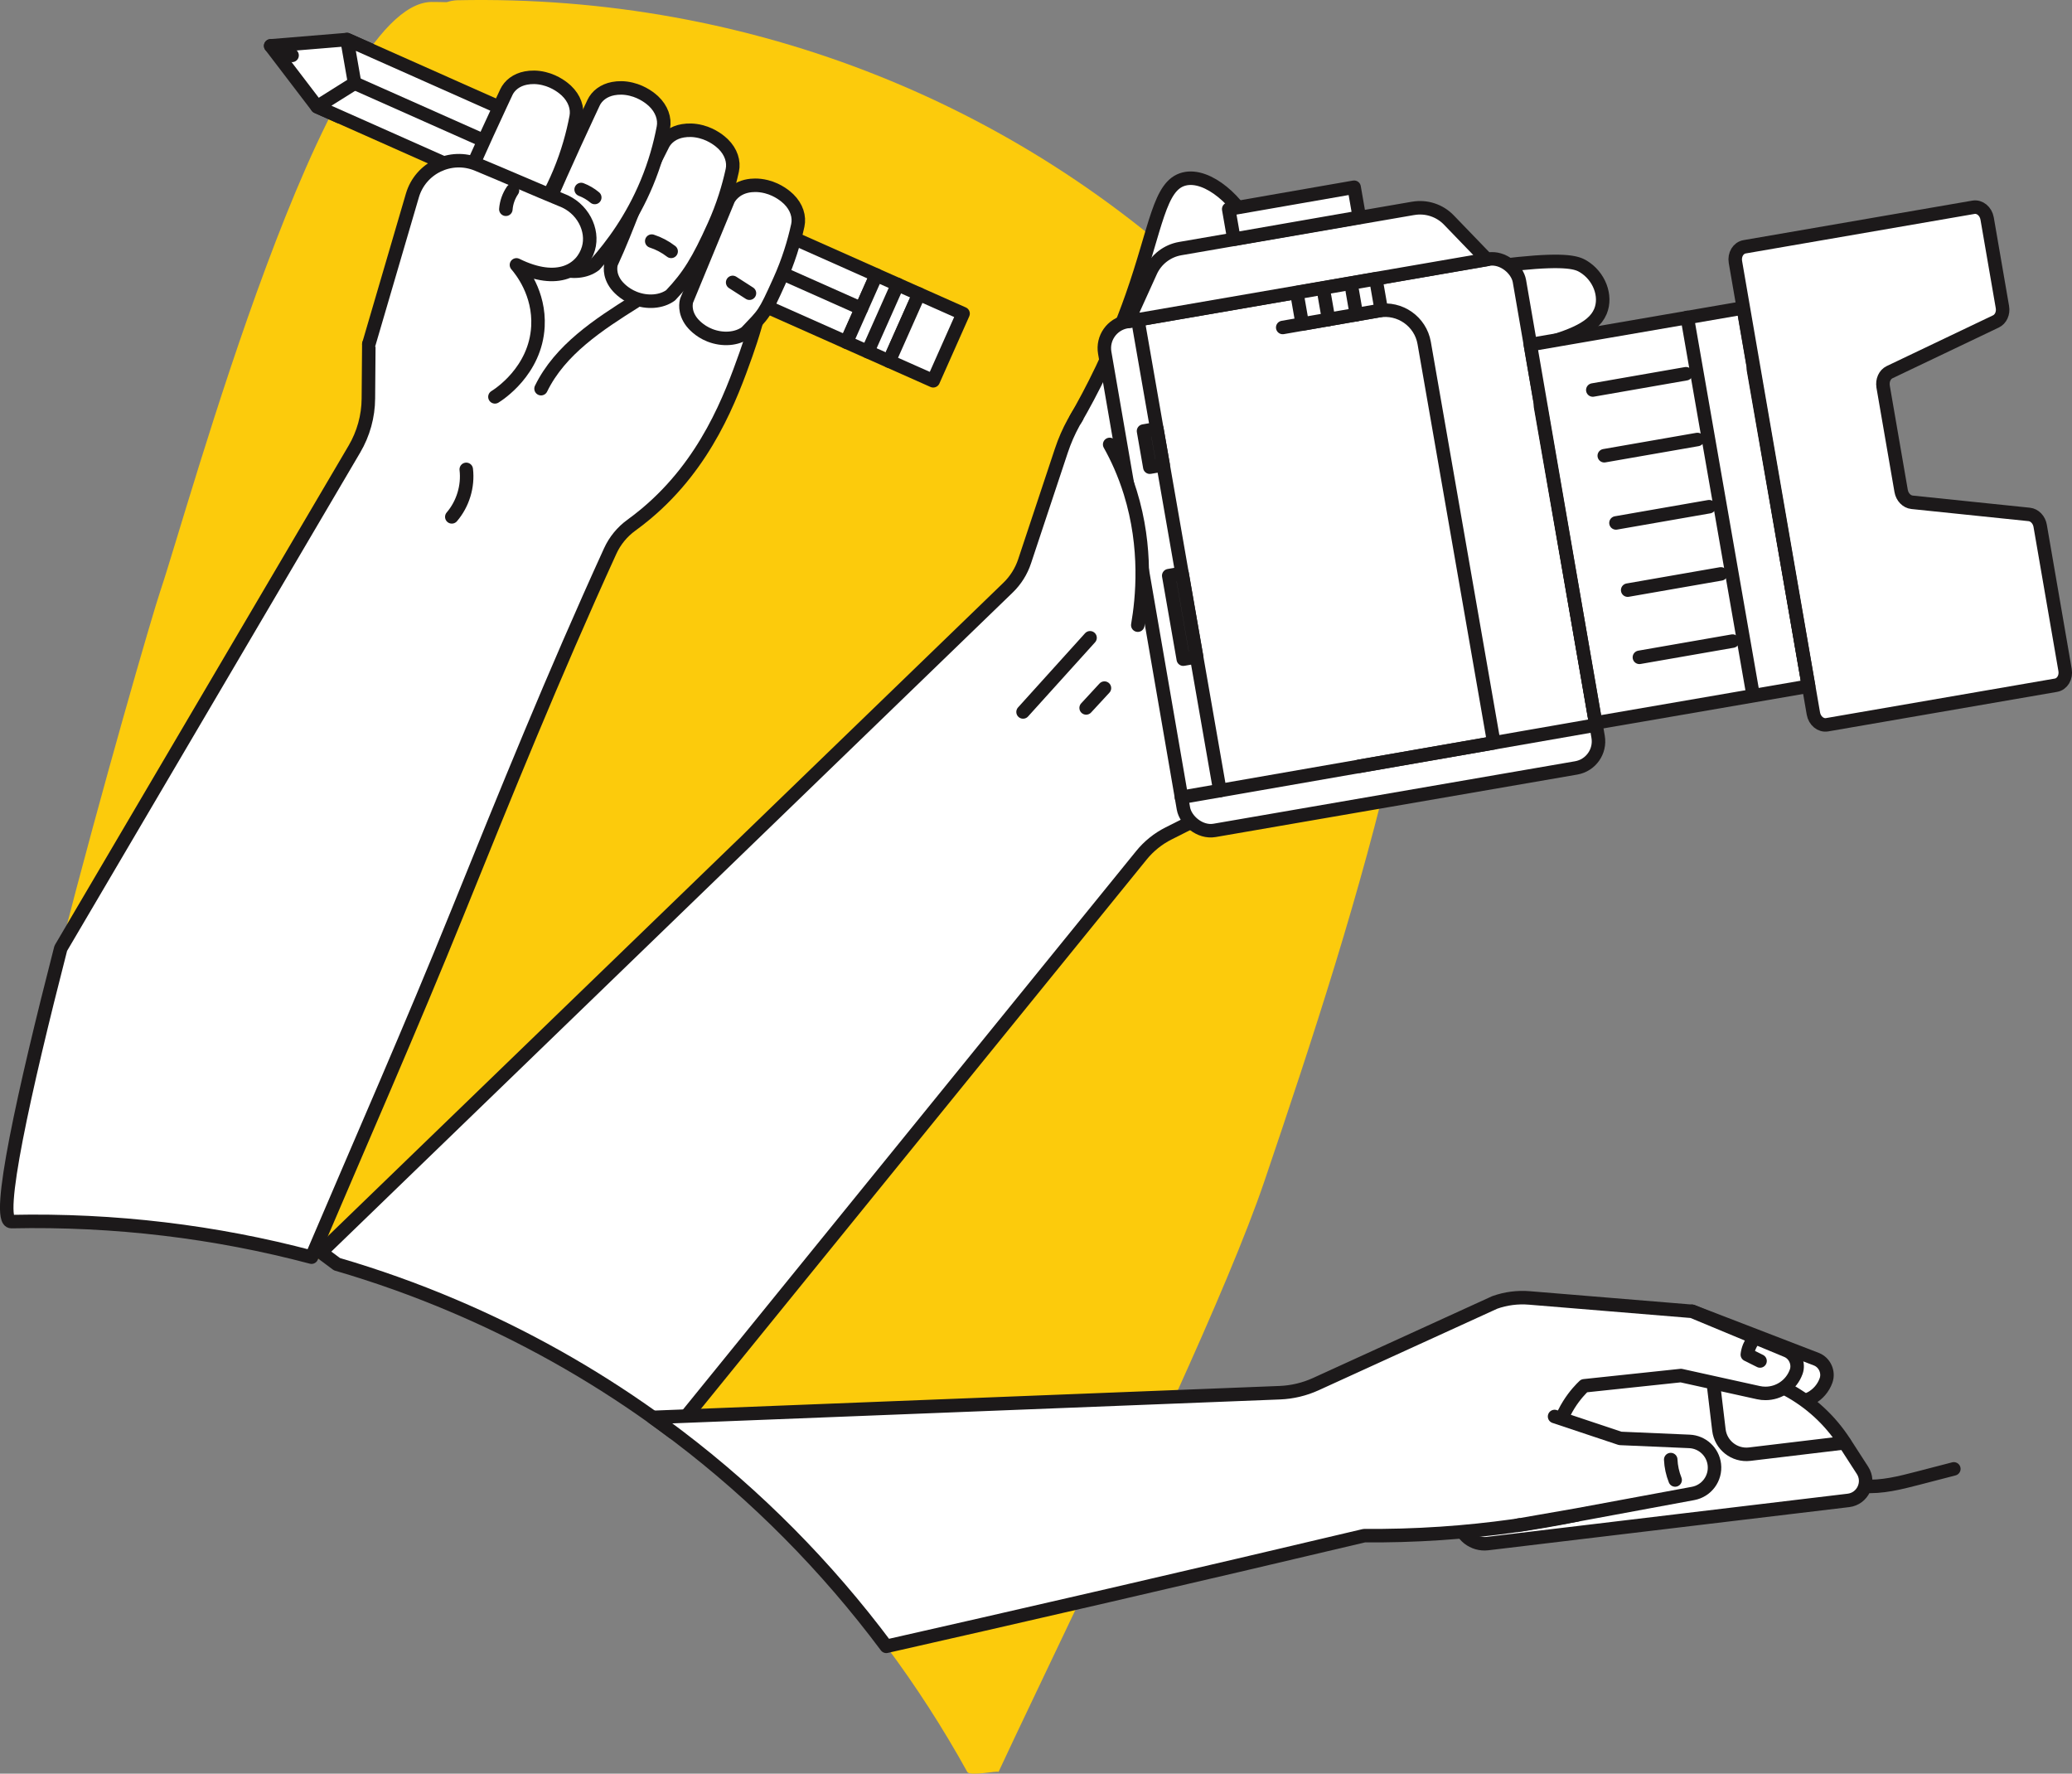 <?xml version="1.0" encoding="UTF-8"?>
<svg xmlns="http://www.w3.org/2000/svg" version="1.1" viewBox="0 0 741.38 634.51">
  <rect x="0" y="0" width="741.38" height="634.51" fill="#808080" stroke="none"/>
  <defs>
    <style>
      .cls-1 {
        fill: none;
      }

      .cls-1, .cls-2 {
        stroke: #1c191a;
        stroke-linecap: round;
        stroke-linejoin: round;
        stroke-width: 4.83px;
      }

      .cls-3 {
        fill: #fccb0c;
      }

      .cls-2 {
        fill: #fff;
      }
    </style>
  </defs>
  <!-- Generator: Adobe Illustrator 28.7.1, SVG Export Plug-In . SVG Version: 1.2.0 Build 142)  -->
  <g>
    <g id="Layer_1">
      <g>
        <path class="cls-3" d="M499.1,266.19c-12.19,53.02-29.25,104.96-46.72,156.46-6.5,19.17-18.45,47.1-32.01,77.05-2.16,4.75-4.35,9.55-6.57,14.39-9.16,19.92-18.75,40.26-27.71,59.11-5.63,11.87-11.03,23.14-15.89,33.36-4.95,10.37-9.35,19.66-12.93,27.35,0-.66-10.23,1.66-11.16-.02-8.74-15.8-18.43-30.8-28.99-44.94-21.45-28.72-46.48-53.89-74.3-75.05-.66-.5-1.31-.99-1.97-1.48-2.42-1.82-4.85-3.6-7.31-5.37-22.31-15.91-46.26-29.32-71.51-40.01-13.48-5.72-27.31-10.66-41.46-14.78-3.01-.89-6.04-1.74-9.08-2.54-34.36-9.11-70.43-13.5-107.4-12.72-5.83.12,4.53-46.67,17.67-97.76,14.68-57.12,32.81-119.61,35.63-127.9C67.37,181.88,116.13,1.51,154.3.7c1.86-.04,3.69.08,5.54.08,1.28-.41,2.55-.66,3.81-.69,105.61-2.24,203.9,37.81,275.98,109.31,3.56,3.53,7.06,7.13,10.49,10.82,21.24,22.81,39.93,48.5,55.56,76.77,9.98,18.06-2.23,50.31-6.58,69.2Z"/>
        <g>
          <path class="cls-2" d="M273.66,102.67c-2.09,10.05-4.65,18.19-6.71,23.98-5.5,15.48-14.2,39.07-35.76,57.12-1.89,1.58-3.68,2.96-5.3,4.13-3.27,2.37-5.87,5.55-7.55,9.22-20.3,44.48-37.42,86.8-54.54,129.12-16.76,41.44-34.79,82.36-52.33,123.49-34.36-9.11-70.43-13.5-107.4-12.72-5.83.12,4.53-46.67,17.67-97.76l105.08-178.61c3.22-5.48,4.95-11.71,4.99-18.07l.16-19.46c10.95-15.97,21.91-31.95,32.87-47.91,11.68.09,25.08,1.06,39.69,3.67,29.06,5.2,52.4,15.02,69.12,23.82Z"/>
          <g>
            <polygon class="cls-2" points="124.16 14.15 96.85 16.4 113.47 38.18 121.54 41.77 132.23 17.74 124.16 14.15"/>
            <polygon class="cls-2" points="113.47 38.18 126.89 29.76 124.16 14.15 313.54 98.37 302.86 122.4 113.47 38.18"/>
            <rect class="cls-2" x="302.69" y="105.42" width="26.3" height="16.71" transform="translate(548.13 -128.58) rotate(113.97)"/>
            <rect class="cls-2" x="318.21" y="112.05" width="26.3" height="17.26" transform="translate(576.26 -133.06) rotate(113.97)"/>
            <line class="cls-1" x1="321.18" y1="101.76" x2="310.49" y2="125.79"/>
            <line class="cls-1" x1="126.89" y1="29.76" x2="308.2" y2="110.38"/>
            <line class="cls-1" x1="96.85" y1="16.4" x2="104.51" y2="19.81"/>
          </g>
          <path class="cls-2" d="M260.58,71.45c.36-.71,2.22-4.09,7.21-4.97.88-.15,3.32-.49,6.45.31,4.34,1.11,7.1,3.62,7.84,4.33.03.03.07.06.1.09,2.87,2.8,3.96,6.32,3.28,9.42-1.32,6.03-3.35,12.74-6.53,19.78-5.59,12.41-5.48,11.66-11.99,18.52-3.29,2.41-8.36,2.81-12.94,1.01-3.98-1.56-6.12-4.26-6.51-4.76-2.83-3.72-1.97-7.07-1.8-7.68,4.96-12.01,9.93-24.03,14.89-36.04Z"/>
          <path class="cls-2" d="M237.14,51.76c1.27-2.52,3.81-4.41,7.21-4.97,1.82-.3,4-.32,6.45.31,4.34,1.11,7.1,3.62,7.84,4.33.03.03.07.06.1.09,2.87,2.8,3.96,6.32,3.28,9.42-1.32,6.03-3.35,12.74-6.53,19.78-5.59,12.41-9.02,18.05-15.53,24.91-3.29,2.41-8.36,2.81-12.94,1.01-3.98-1.56-6.12-4.26-6.51-4.76-2.83-3.72-1.97-7.07-1.8-7.68,6.48-14.06,9.36-24.34,16.46-38.5.66-1.31,1.32-2.62,1.98-3.93Z"/>
          <path class="cls-2" d="M212.35,36.82c1.2-2.55,3.68-4.49,7.05-5.12,1.81-.34,3.97-.39,6.43.2,4.35,1.04,7.17,3.52,7.92,4.21.03.03.07.06.1.09,2.93,2.76,4.11,6.28,3.52,9.4-1.15,6.08-3,12.85-5.97,19.97-5.24,12.55-12.29,22.2-18.59,29.2-3.21,2.48-8.25,2.96-12.85,1.24-4.01-1.5-6.21-4.17-6.61-4.67-2.92-3.69-2.15-7.06-2-7.68,6.08-14.23,12.46-28.52,19.15-42.86.62-1.33,1.24-2.66,1.86-3.98Z"/>
          <path class="cls-2" d="M181.14,33.03c1.2-2.55,3.68-4.49,7.05-5.12,1.81-.34,3.97-.39,6.43.2,4.35,1.04,7.17,3.52,7.92,4.21.03.03.07.06.1.09,2.93,2.76,4.11,6.28,3.52,9.4-1.15,6.08-3,12.85-5.97,19.97-5.24,12.55-12.29,22.2-18.59,29.2-3.21,2.48-8.25,2.96-12.85,1.24-4.01-1.5-6.21-4.17-6.61-4.67-2.92-3.69-2.15-7.06-2-7.68,6.08-14.23,12.46-28.52,19.15-42.86.62-1.33,1.24-2.66,1.86-3.98Z"/>
          <path class="cls-2" d="M177.09,141.97c1.24-.76,14.53-9.21,15.39-25.18.64-11.94-6.1-20.18-7.69-22.03,14.9,7.36,23.54,1.67,25.75-5.87,1.92-6.55-2.02-14.57-9.72-17.4-8.33-3.42-21.75-9.27-30.08-12.7-9.5-3.9-20.29,1.28-23.18,11.13-5.19,17.72-10.38,35.44-15.58,53.16"/>
          <path class="cls-1" d="M193.59,139.04c6.8-13.97,20.6-22.94,33.75-31.21"/>
          <path class="cls-1" d="M262.15,101.03c2,1.29,4.01,2.57,6.01,3.86"/>
          <path class="cls-1" d="M233.2,86.25c2.5.81,4.86,2.06,6.94,3.67"/>
          <path class="cls-1" d="M207.94,67.79c1.77.67,3.42,1.64,4.87,2.86"/>
          <path class="cls-1" d="M183.37,68.12c-1.36,1.99-2.19,4.34-2.37,6.74"/>
        </g>
        <g>
          <path class="cls-2" d="M459.7,277.18c-13.86,6.99-27.73,13.99-41.6,20.98-3.74,1.88-7.04,4.54-9.68,7.79-54.27,66.88-108.56,133.74-162.83,200.62-1.59,1.94-3.16,3.89-4.74,5.84-2.42-1.82-4.85-3.6-7.31-5.37-22.31-15.91-46.26-29.32-71.51-40.01-13.48-5.72-27.31-10.66-41.46-14.78l-5.74-4.27,245.84-237.74c2.72-2.63,4.76-5.87,5.95-9.47l13.14-39.55c4.67-14.08,14.39-25.92,27.27-33.26,10.88-6.19,21.74-12.39,32.61-18.57,2.55-1.46,5.11-2.92,7.67-4.37.94,5.07,1.89,10.13,2.82,15.19,7.82,42.04,15.63,84.11,23.43,126.16,2.16,12.13-3.34,24.36-13.86,30.8Z"/>
          <path class="cls-2" d="M517.18,98.41c10.75-2.26,19.78-3.44,26.23-4.09,17.26-1.75,20.95-.29,23.07.97,5.73,3.43,8.48,10.57,6.17,16.12-2.8,6.69-12.27,9.44-25.29,13.21-7.37,2.14-13.78,3.19-18.33,3.76"/>
          <path class="cls-2" d="M384.86,149.95c5.32-9.21,13.21-24.17,20.12-43.77,8.83-25.05,9.77-39.89,18.7-42.14,8.52-2.15,19.95,8.25,24.33,18.61,4.7,11.14,1.22,22.14-4.89,41.45-3.45,10.91-7.31,19.64-10.25,25.66"/>
          <g>
            <rect class="cls-2" x="408.25" y="102.57" width="150.58" height="184.69" rx="9.63" ry="9.63" transform="translate(-26.11 85.12) rotate(-9.8)"/>
            <path class="cls-2" d="M397.05,158.99c2.59,4.61,5.25,10.35,7.38,17.22,6.15,19.86,4.33,37.84,2.68,47.43"/>
            <rect class="cls-2" x="558.67" y="115.68" width="77.31" height="137.33" transform="translate(-22.64 104.18) rotate(-9.78)"/>
            <path class="cls-2" d="M673.79,138.28l6.45,37.34c.38,2.19,2,3.87,3.92,4.07l41.91,4.34c1.92.2,3.54,1.88,3.92,4.07l8.91,51.59c.45,2.62-1.01,5.05-3.27,5.44l-81.89,14.14c-2.26.39-4.45-1.42-4.9-4.03l-27.89-161.51c-.45-2.62,1.01-5.05,3.27-5.44l81.89-14.14c2.26-.39,4.45,1.42,4.9,4.03l5.47,31.67c.38,2.19-.58,4.31-2.33,5.14l-38.02,18.14c-1.74.83-2.7,2.96-2.33,5.14Z"/>
            <path class="cls-2" d="M505.68,74.53l-83.38,14.4c-4.67.81-8.64,3.87-10.59,8.19l-8.11,17.89,128.45-22.18-13.64-14.13c-3.29-3.41-8.06-4.97-12.73-4.16Z"/>
            <line class="cls-2" x1="627.38" y1="132.16" x2="647.12" y2="245.44"/>
            <line class="cls-2" x1="551.19" y1="145.3" x2="570.94" y2="258.58"/>
            <path class="cls-2" d="M458.97,117.15l34.22-5.97c7.71-1.34,15.06,3.82,16.4,11.53l24.93,143.02-48.19,8.4"/>
            <rect class="cls-2" x="464.77" y="102.14" width="28.71" height="11.41" transform="translate(-11.4 83.88) rotate(-9.89)"/>
            <line class="cls-1" x1="574.02" y1="163.03" x2="607.37" y2="157.22"/>
            <line class="cls-1" x1="569.92" y1="139.52" x2="603.27" y2="133.7"/>
            <line class="cls-1" x1="578.21" y1="187.07" x2="611.56" y2="181.26"/>
            <line class="cls-1" x1="582.4" y1="211.11" x2="615.75" y2="205.3"/>
            <line class="cls-1" x1="586.59" y1="235.15" x2="619.94" y2="229.34"/>
            <line class="cls-1" x1="603.72" y1="113.56" x2="627.29" y2="248.75"/>
            <line class="cls-1" x1="407.13" y1="114.39" x2="436.49" y2="282.82"/>
            <line class="cls-1" x1="422.73" y1="285.22" x2="571.07" y2="259.36"/>
            <rect class="cls-2" x="440.24" y="70.83" width="45.55" height="10.92" transform="translate(-6.22 80.64) rotate(-9.89)"/>
            <line class="cls-1" x1="485.34" y1="112.55" x2="483.86" y2="104.04"/>
            <line class="cls-1" x1="475.39" y1="114.29" x2="473.9" y2="105.77"/>
            <rect class="cls-2" x="410.25" y="153.71" width="4.84" height="13.12" transform="translate(-21.39 73.24) rotate(-9.89)"/>
            <rect class="cls-2" x="420.74" y="205.31" width="4.84" height="30.32" transform="translate(-31.57 75.94) rotate(-9.89)"/>
          </g>
          <line class="cls-2" x1="390.03" y1="228.16" x2="366.06" y2="254.69"/>
          <line class="cls-2" x1="395.18" y1="246.16" x2="388.63" y2="253.25"/>
        </g>
        <g>
          <path class="cls-1" d="M666.76,531.67c6.58.46,13.11-1.21,19.5-2.87,4.28-1.11,8.56-2.22,12.84-3.33"/>
          <path class="cls-2" d="M605.45,469.09l44.57,17.18c2.91,1.21,4.41,4.62,3.35,7.58h0c-1.98,5.53-7.77,8.72-13.5,7.46l-27.73-6.12"/>
          <path class="cls-2" d="M661.37,536.75l-129.11,15.44c-5.09.61-9.72-3.03-10.33-8.12h0c-3.37-28.19,18.51-53.05,46.9-53.28l43.68-.37c19.17-.16,37.08,9.5,47.47,25.6l6.44,9.97c2.81,4.35.09,10.14-5.05,10.76Z"/>
          <path class="cls-1" d="M612.52,490.42l2.52,21.12c.65,5.44,5.58,9.31,11.02,8.66l33.94-4.06"/>
          <path class="cls-2" d="M642.69,490.74c-1.69,4.71-6.15,7.73-10.98,7.73-.84,0-1.68-.08-2.52-.27l-27.73-6.12-34.63,3.67c-1.98,1.88-9.22,9.18-10.42,21.08-1.4,13.79,6.34,23.38,7.8,25.12-14.47,2.97-30.78,5.4-48.69,6.6-9.61.65-18.76.87-27.39.81-30.22,7.15-60.45,14.23-90.7,21.22-3.78.87-7.55,1.75-11.34,2.61-22.97,5.3-45.97,10.56-68.97,15.76-21.45-28.72-46.48-53.89-74.3-75.05-.66-.5-1.31-.99-1.97-1.48-2.42-1.82-4.85-3.6-7.31-5.37l12.05-.47,174.78-6.88,37.57-1.48c4.45-.18,8.82-1.22,12.88-3.07,21.34-9.74,42.69-19.49,64.03-29.23,3.97-1.41,8.19-1.95,12.39-1.6l58.21,4.79,33.89,14.08c2.91,1.2,4.42,4.62,3.35,7.57Z"/>
          <path class="cls-2" d="M556.24,506.73l23.49,7.84,24.76,1.07c4.6.2,8.38,3.7,8.92,8.27.59,4.92-2.75,9.45-7.62,10.35l-41.59,7.7c-7.05,1.23-14.11,2.46-21.16,3.69"/>
          <path class="cls-1" d="M628.08,478.49c-.63.65-1.52,1.75-2.16,3.31-.44,1.08-.63,2.06-.71,2.8,1.52.76,3.03,1.52,4.55,2.27"/>
          <path class="cls-1" d="M597.8,522.14c.11,2.5.65,4.98,1.58,7.3"/>
        </g>
        <path class="cls-1" d="M166.83,167.91c.72,6.05-1.2,12.37-5.17,16.99"/>
      </g>
    </g>
  </g>
</svg>
